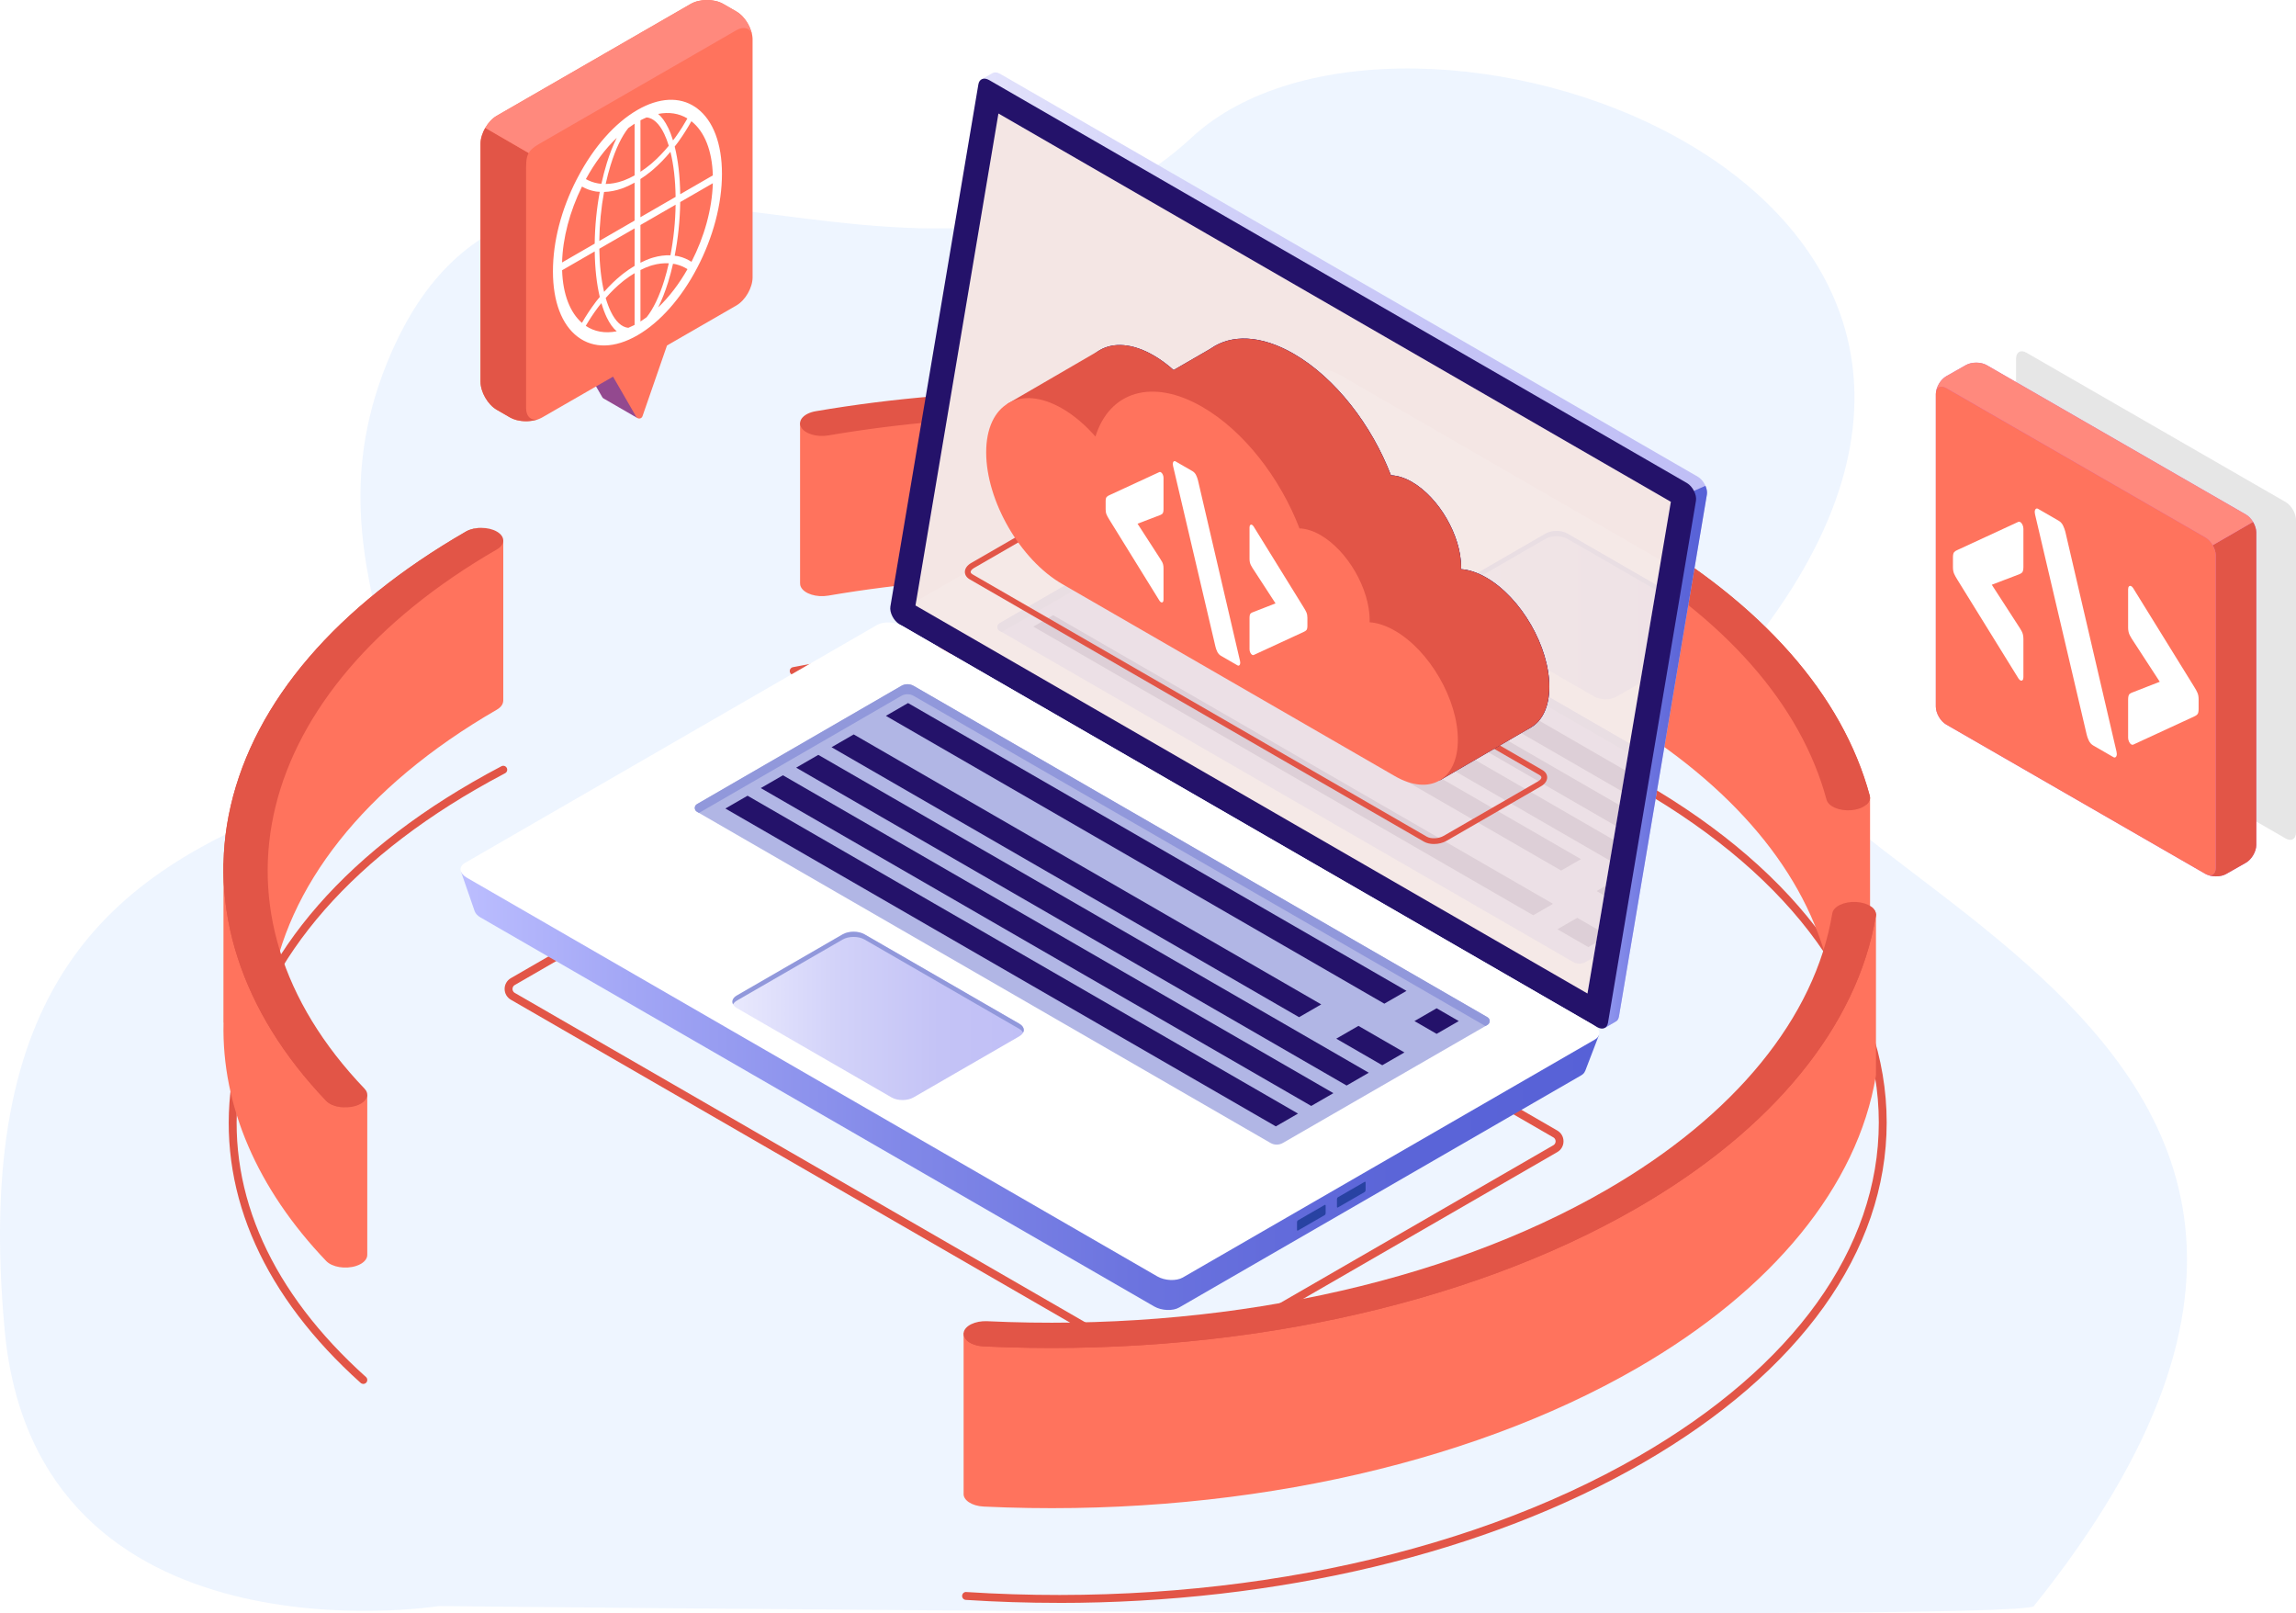 <?xml version="1.0" encoding="UTF-8"?>
<svg id="Layer_2" data-name="Layer 2" xmlns="http://www.w3.org/2000/svg" xmlns:xlink="http://www.w3.org/1999/xlink" viewBox="0 0 1184.25 831.99">
  <defs>
    <style>
      .cls-1 {
        opacity: .11;
      }

      .cls-2 {
        fill: #e25547;
      }

      .cls-3 {
        fill: #d268cc;
      }

      .cls-4 {
        mask: url(#mask-1);
      }

      .cls-5 {
        fill: #90bafd;
        opacity: .15;
      }

      .cls-6 {
        fill: url(#_Áåçûìÿííûé_ãðàäèåíò_25);
      }

      .cls-7 {
        fill: url(#_Áåçûìÿííûé_ãðàäèåíò_24);
      }

      .cls-8 {
        fill: #ff735d;
      }

      .cls-9 {
        opacity: .3;
      }

      .cls-10 {
        fill: #24126a;
      }

      .cls-11 {
        fill: url(#_Áåçûìÿííûé_ãðàäèåíò_24-2);
      }

      .cls-12 {
        fill: #b1b6e5;
      }

      .cls-13 {
        fill: #fff;
      }

      .cls-14 {
        mask: url(#mask);
      }

      .cls-15 {
        fill: none;
      }

      .cls-16 {
        fill: url(#_Áåçûìÿííûé_ãðàäèåíò_3-3);
      }

      .cls-17 {
        fill: #2842a2;
      }

      .cls-18 {
        fill: url(#_Áåçûìÿííûé_ãðàäèåíò_3);
      }

      .cls-19 {
        fill: #ff897d;
      }

      .cls-20 {
        fill: url(#_Áåçûìÿííûé_ãðàäèåíò_24-3);
      }

      .cls-21 {
        fill: url(#_Áåçûìÿííûé_ãðàäèåíò_3-2);
      }

      .cls-22 {
        fill: #9198db;
      }

      .cls-23 {
        fill: url(#_Áåçûìÿííûé_ãðàäèåíò_4);
        mix-blend-mode: multiply;
      }

      .cls-24 {
        opacity: .1;
      }

      .cls-25 {
        fill: #adb1f2;
      }

      .cls-26 {
        fill: #f4e6e4;
      }

      .cls-27 {
        clip-path: url(#clippath);
      }

      .cls-28 {
        filter: url(#luminosity-noclip);
      }
    </style>
    <linearGradient id="_Áåçûìÿííûé_ãðàäèåíò_3" data-name="Áåçûìÿííûé ãðàäèåíò 3" x1="436.61" y1="283.69" x2="852.27" y2="283.69" gradientTransform="translate(1317.09) rotate(-180) scale(1 -1)" gradientUnits="userSpaceOnUse">
      <stop offset="0" stop-color="#c0bff6"/>
      <stop offset=".29" stop-color="#c4c3f6"/>
      <stop offset=".64" stop-color="#d2d2f9"/>
      <stop offset="1" stop-color="#e9e9fd"/>
    </linearGradient>
    <linearGradient id="_Áåçûìÿííûé_ãðàäèåíò_24" data-name="Áåçûìÿííûé ãðàäèåíò 24" x1="436.61" y1="390.29" x2="507.98" y2="390.29" gradientTransform="translate(1317.09) rotate(-180) scale(1 -1)" gradientUnits="userSpaceOnUse">
      <stop offset="0" stop-color="#5761d7"/>
      <stop offset=".18" stop-color="#5b65d8"/>
      <stop offset=".39" stop-color="#6a72de"/>
      <stop offset=".61" stop-color="#8188e8"/>
      <stop offset=".85" stop-color="#a2a6f5"/>
      <stop offset="1" stop-color="#bcbeff"/>
    </linearGradient>
    <linearGradient id="_Áåçûìÿííûé_ãðàäèåíò_24-2" data-name="Áåçûìÿííûé ãðàäèåíò 24" x1="492.3" y1="510.12" x2="1079.36" y2="510.12" xlink:href="#_Áåçûìÿííûé_ãðàäèåíò_24"/>
    <linearGradient id="_Áåçûìÿííûé_ãðàäèåíò_3-2" data-name="Áåçûìÿííûé ãðàäèåíò 3" x1="789.02" y1="523.89" x2="939.37" y2="523.89" xlink:href="#_Áåçûìÿííûé_ãðàäèåíò_3"/>
    <clipPath id="clippath">
      <polygon id="SVGID" class="cls-15" points="514.98 58.53 861.81 258.78 818.8 512.34 472.2 312.23 514.98 58.53"/>
    </clipPath>
    <linearGradient id="_Áåçûìÿííûé_ãðàäèåíò_3-3" data-name="Áåçûìÿííûé ãðàäèåíò 3" x1="426.48" y1="317.24" x2="576.83" y2="317.24" xlink:href="#_Áåçûìÿííûé_ãðàäèåíò_3"/>
    <linearGradient id="_Áåçûìÿííûé_ãðàäèåíò_24-3" data-name="Áåçûìÿííûé ãðàäèåíò 24" x1="-492.74" y1="-3368.43" x2="-211.8" y2="-3368.43" gradientTransform="translate(372.39 3968.26) rotate(-150) scale(1 -1) skewX(-30)" xlink:href="#_Áåçûìÿííûé_ãðàäèåíò_24"/>
    <radialGradient id="_Áåçûìÿííûé_ãðàäèåíò_25" data-name="Áåçûìÿííûé ãðàäèåíò 25" cx="575.16" cy="252.07" fx="465.72" fy="213.46" r="116.05" gradientTransform="translate(1317.09) rotate(-180) scale(1 -1)" gradientUnits="userSpaceOnUse">
      <stop offset="0" stop-color="#2b237c"/>
      <stop offset="1" stop-color="#180d5b"/>
    </radialGradient>
    <filter id="luminosity-noclip" x="767.8" y="417.6" width="158.94" height="97.15" color-interpolation-filters="sRGB" filterUnits="userSpaceOnUse">
      <feFlood flood-color="#fff" result="bg"/>
      <feBlend in="SourceGraphic" in2="bg"/>
    </filter>
    <filter id="luminosity-noclip-2" x="767.8" y="-4734.38" width="158.94" height="32766" color-interpolation-filters="sRGB" filterUnits="userSpaceOnUse">
      <feFlood flood-color="#fff" result="bg"/>
      <feBlend in="SourceGraphic" in2="bg"/>
    </filter>
    <mask id="mask-1" x="767.8" y="-4734.38" width="158.94" height="32766" maskUnits="userSpaceOnUse"/>
    <linearGradient id="_Áåçûìÿííûé_ãðàäèåíò_4" data-name="Áåçûìÿííûé ãðàäèåíò 4" x1="390.35" y1="466.17" x2="549.29" y2="466.17" gradientTransform="translate(1488.82 628.86) rotate(-120.99) scale(1 -1)" gradientUnits="userSpaceOnUse">
      <stop offset="0" stop-color="#000"/>
      <stop offset=".05" stop-color="#171717"/>
      <stop offset=".2" stop-color="#535353"/>
      <stop offset=".35" stop-color="#878787"/>
      <stop offset=".5" stop-color="#b2b2b2"/>
      <stop offset=".64" stop-color="#d3d3d3"/>
      <stop offset=".77" stop-color="#ebebeb"/>
      <stop offset=".9" stop-color="#fafafa"/>
      <stop offset="1" stop-color="#fff"/>
    </linearGradient>
    <mask id="mask" x="767.8" y="417.6" width="158.94" height="97.15" maskUnits="userSpaceOnUse">
      <g class="cls-28">
        <g class="cls-4">
          <rect class="cls-23" x="845.79" y="374.35" width="2.97" height="183.65" transform="translate(11.35 952.41) rotate(-59.01)"/>
        </g>
      </g>
    </mask>
  </defs>
  <g id="Layer_1-2" data-name="Layer 1">
    <g>
      <path class="cls-5" d="M1049.03,828.25c-6.75,8.42-822.74,0-822.74,0,0,0-207.71,32.97-223.89-142.37-16.19-175.34,51.25-234.68,153.76-272.45,102.51-37.77-9.02-107.3,45.86-231.99,75.58-171.74,276.61,15.3,412.72-110.6,107.9-99.81,464.68,19.35,298.21,249.27-91.16,125.9,400.45,178.43,136.09,508.13Z"/>
      <g>
        <path class="cls-2" d="M187.4,713.68c.56,0,1.11-.23,1.52-.68.75-.84.68-2.13-.16-2.88-48.54-43.56-71.34-94-65.93-145.88,6.18-59.28,49.81-115.15,122.86-157.32,4.83-2.79,9.82-5.53,14.83-8.17,1-.52,1.38-1.75.86-2.75-.52-1-1.75-1.38-2.75-.86-5.06,2.66-10.1,5.43-14.98,8.25-74.21,42.84-118.56,99.82-124.88,160.43-5.55,53.23,17.71,104.87,67.26,149.34.39.35.88.52,1.36.52Z"/>
        <path class="cls-2" d="M546.05,826.62c112.76,0,220.55-25.57,301.42-72.26,81.03-46.78,125.66-109.11,125.66-175.49,0-66.38-44.62-128.7-125.65-175.48-115.56-66.72-283.58-89.46-438.48-59.33-1.11.21-1.83,1.29-1.61,2.39.22,1.11,1.29,1.83,2.39,1.61,153.98-29.95,320.92-7.4,435.67,58.85,79.71,46.02,123.61,107.09,123.61,171.95,0,64.87-43.9,125.94-123.62,171.96-91.58,52.88-218.06,78.44-347.03,70.18-1.09-.14-2.09.78-2.16,1.9-.07,1.12.78,2.09,1.9,2.16,16.02,1.03,32.02,1.54,47.91,1.54Z"/>
        <g>
          <path class="cls-8" d="M412.67,300.72h0s0-82.62,0-82.62c0,0,121.61-10.25,128.65-10.25s132.66,10.88,132.66,10.88v82.43c.02.65-.14,1.32-.48,1.97-.56,1.07-1.54,1.99-2.82,2.72-2.85,1.64-7.12,2.35-11.25,1.64-75.92-13.21-156.24-13.32-232.28-.32-5.98,1.02-12.26-.95-14.02-4.4-.35-.68-.49-1.37-.46-2.04Z"/>
          <path class="cls-2" d="M670.68,223.25c1.27-.74,2.26-1.66,2.82-2.73,1.8-3.45-1.58-7.08-7.55-8.12-80.15-13.94-164.94-14.06-245.2-.34-5.98,1.02-9.39,4.65-7.62,8.1,1.77,3.45,8.05,5.42,14.02,4.4,76.04-12.99,156.36-12.88,232.28.32,4.12.72,8.4,0,11.25-1.63Z"/>
        </g>
        <g>
          <path class="cls-8" d="M131.44,463.52v-66.25l79.53-96.93,48.61-21.84v82.79s-.01.09-.01.14v.1h-.02c-.08,1.62-1.15,3.21-3.28,4.44-68.97,39.82-108.71,91.81-116.69,145.52-6.33-8.65-12.39-17.86-16.51-27.61,2.3-6.88,5.11-13.66,8.38-20.34Z"/>
          <path class="cls-8" d="M115.24,527.31l.04-82.3,15.95,28.03,19.16,45.79,25.77,38.34,13.27,7.51v82.38s0,.03,0,.05v.04h0c0,1.71-1.16,3.38-3.29,4.62-.73.42-1.58.79-2.53,1.1-5.46,1.74-12.32.6-15.34-2.55-35.72-37.33-53.96-80.06-52.98-122.82l-.04-.19Z"/>
          <path class="cls-2" d="M186.13,569.18c3.47-2,4.38-5.16,1.89-7.76-86.61-90.52-58.55-204.86,68.25-278.07,4.41-2.55,4.41-6.67,0-9.22-4.41-2.54-11.55-2.54-15.96,0-66.84,38.59-108.79,87.51-121.31,141.46-12.12,52.23,5.38,106.25,49.27,152.12,3.01,3.15,9.88,4.29,15.34,2.55.95-.3,1.8-.67,2.53-1.1Z"/>
          <path class="cls-2" d="M118.99,415.6c12.52-53.95,54.47-102.87,121.32-141.46,2.32-1.34,5.4-1.95,8.44-1.88-2.73.06-5.44.68-7.53,1.88-66.84,38.59-108.79,87.51-121.31,141.46-12.12,52.23,5.38,106.25,49.27,152.12,1.88,1.96,5.25,3.14,8.85,3.34-3.93-.03-7.72-1.21-9.76-3.34-43.89-45.87-61.39-99.9-49.27-152.12Z"/>
        </g>
        <g>
          <path class="cls-8" d="M701.94,311.79h0s0-82.37,0-82.37l51.22,14.25,41.73,13.31s28.41,16.64,29.69,17.15c1.28.51,23.81,13.31,23.81,13.31l33.28,18.18,22.53,22.01s18.94,25.6,19.71,25.85c.77.26,40.64,57.98,40.64,57.98v82.7l-.03-.02c-.09,1.69-1.3,3.25-3.29,4.4-1.63.94-3.78,1.61-6.24,1.83-6.16.55-11.93-1.88-12.89-5.44-13.26-49.12-52.56-93.73-113.65-129-34.93-20.16-75.26-36.27-119.88-47.87-4.37-1.14-6.87-3.68-6.63-6.29Z"/>
          <path class="cls-2" d="M961.22,415.97c2.46-1.42,3.75-3.48,3.18-5.62-14-51.87-55.49-98.98-119.99-136.21-36.87-21.28-79.45-38.29-126.57-50.53-5.69-1.48-12.36-.01-14.93,3.27-2.56,3.28-.02,7.14,5.66,8.62,44.62,11.6,84.95,27.7,119.88,47.87,61.09,35.27,100.39,79.88,113.65,129,.96,3.56,6.73,5.99,12.89,5.44,2.46-.22,4.61-.88,6.24-1.83Z"/>
          <path class="cls-2" d="M963.06,411.69c-14-51.87-55.49-98.98-119.99-136.21-36.87-21.28-79.45-38.29-126.57-50.53-4.91-1.28-10.55-.35-13.65,2.04.03-.04.04-.07.06-.11,2.56-3.28,9.24-4.74,14.93-3.27,47.12,12.25,89.7,29.25,126.57,50.53,64.5,37.24,105.99,84.34,119.99,136.21.49,1.81-.37,3.55-2.13,4.91.81-1.09,1.13-2.31.79-3.57Z"/>
        </g>
        <g>
          <path class="cls-2" d="M601.41,706.08c5.1,0,10.2-1.31,14.75-3.94l187.07-108.01c2.01-1.16,3.21-3.24,3.21-5.56,0-2.32-1.2-4.4-3.21-5.56l-337.92-195.1-201.82,116.52c-2.01,1.16-3.21,3.24-3.21,5.56s1.2,4.4,3.21,5.56l323.17,186.58c4.55,2.63,9.65,3.94,14.75,3.94ZM465.31,392.62l335.88,193.92c1.06.61,1.17,1.62,1.17,2.03s-.12,1.42-1.17,2.03l-187.07,108.01c-7.84,4.53-17.59,4.53-25.43,0l-323.17-186.58c-1.06-.61-1.17-1.62-1.17-2.03s.11-1.42,1.17-2.03l199.79-115.35Z"/>
          <g>
            <g>
              <path class="cls-18" d="M464.89,309.54l45.02-267.11-3.62-1.52,5.44-3.12v.03c1.05-.7,2.54-.66,4.18.29l359.82,207.74c2.95,1.71,5.19,6.08,4.67,9.14l-45.38,269.23c-.24,1.4-.93,2.33-1.9,2.74h0s-5.32,3.08-5.32,3.08l-.91-4.97.3.09-357.64-206.48c-2.95-1.71-5.19-6.08-4.67-9.14Z"/>
              <path class="cls-7" d="M873.73,253.15l5.92-2.62c.66,1.51.99,3.11.76,4.45l-45.38,269.23c-.24,1.4-.93,2.33-1.9,2.74h0s-5.32,3.08-5.32,3.08l-.91-4.97.3.09-18.1-10.45,64.62-261.56Z"/>
              <path class="cls-10" d="M463.92,321.92l359.82,207.74c2.78,1.6,5.16.68,5.64-2.2l45.38-269.23c.52-3.06-1.72-7.43-4.67-9.14L510.27,41.34c-2.78-1.6-5.16-.68-5.64,2.2l-45.38,269.23c-.52,3.06,1.72,7.43,4.67,9.14Z"/>
              <polygon class="cls-26" points="514.98 58.53 861.81 258.78 818.8 512.34 472.2 312.23 514.98 58.53"/>
            </g>
            <g>
              <path class="cls-11" d="M237.74,449.38l19.64,10.25,196.9-113.68c3.29-1.9,9.05-1.66,12.85.53l339.6,196.07c3.25-1.82,18.07-8.94,18.07-8.94l-7.19,18.73s-.02-.02-.03-.02c-.3.83-.94,1.61-2.01,2.23l-207.38,119.73c-3.29,1.9-9.05,1.66-12.85-.53l-347.52-200.64c-1.56-.9-2.52-1.99-2.92-3.1l-.03.02-7.14-20.64Z"/>
              <path class="cls-13" d="M240.77,452.61l356.16,205.63c3.9,2.25,9.8,2.5,13.17.55l212.53-122.71c3.38-1.95,2.95-5.35-.95-7.6l-356.16-205.63c-3.9-2.25-9.8-2.5-13.17-.55l-212.53,122.71c-3.38,1.95-2.95,5.35.95,7.6Z"/>
              <path class="cls-17" d="M704.36,613.76v-3.91c0-.37-.23-.54-.5-.38l-13.78,7.95c-.28.16-.5.59-.5.96v3.91c0,.37.23.54.5.38l13.78-7.95c.28-.16.5-.59.5-.96Z"/>
              <path class="cls-17" d="M683.76,625.66v-3.91c0-.37-.23-.54-.5-.38l-13.78,7.95c-.28.16-.5.59-.5.96v3.91c0,.37.23.54.5.38l13.78-7.95c.28-.16.5-.59.5-.96Z"/>
              <path class="cls-12" d="M767.23,524.59l-295.97-170.88c-1.97-1.14-4.4-1.14-6.38,0l-105.39,60.98c-1.51.88-1.51,3.06,0,3.93l295.83,170.8c1.97,1.14,4.4,1.14,6.37,0l105.54-60.9c1.52-.87,1.52-3.06,0-3.94Z"/>
              <path class="cls-22" d="M767.23,528.52l-1.06.61-294.91-170.27c-1.97-1.14-4.4-1.14-6.38,0l-104.33,60.36-1.06-.61c-1.51-.87-1.51-3.06,0-3.93l105.39-60.98c1.97-1.14,4.4-1.14,6.38,0l295.97,170.88c1.52.87,1.51,3.06,0,3.94Z"/>
              <g>
                <polygon class="cls-10" points="456.93 369.16 714.02 517.59 725.45 510.99 468.36 362.56 456.93 369.16"/>
                <polygon class="cls-10" points="428.9 385.34 670.05 524.56 681.48 517.96 440.34 378.74 428.9 385.34"/>
                <polygon class="cls-10" points="410.65 395.88 694.57 559.8 706 553.2 422.08 389.28 410.65 395.88"/>
                <polygon class="cls-10" points="392.4 406.41 676.32 570.33 687.75 563.73 403.83 399.81 392.4 406.41"/>
                <polygon class="cls-10" points="374.14 416.95 658.06 580.87 669.5 574.27 385.58 410.35 374.14 416.95"/>
                <polygon class="cls-10" points="729.56 526.56 740.99 533.16 752.42 526.56 740.99 519.96 729.56 526.56"/>
                <polygon class="cls-10" points="689.23 535.64 712.96 549.34 724.39 542.74 700.67 529.04 689.23 535.64"/>
              </g>
              <path class="cls-21" d="M459.86,565.94l-79.8-46.08c-3.12-1.8-3.12-4.72,0-6.52l54.57-31.51c3.12-1.8,8.18-1.8,11.3,0l79.8,46.08c3.12,1.8,3.12,4.72,0,6.52l-54.57,31.51c-3.12,1.8-8.18,1.8-11.3,0Z"/>
              <path class="cls-22" d="M525.73,530.58l-79.8-46.07c-3.12-1.8-8.18-1.8-11.3,0l-54.57,31.51c-.96.56-1.59,1.22-1.96,1.93-.83-1.58-.2-3.35,1.96-4.59l54.57-31.51c3.12-1.8,8.18-1.8,11.3,0l79.8,46.08c2.16,1.24,2.79,3.02,1.96,4.6-.37-.7-1-1.37-1.96-1.93Z"/>
            </g>
          </g>
          <g class="cls-1">
            <g class="cls-27">
              <g>
                <path class="cls-13" d="M465.18,322.42l356.16,205.63c3.9,2.25,9.8,2.5,13.17.55l212.53-122.71c3.38-1.95,2.95-5.35-.95-7.6l-356.16-205.63c-3.9-2.25-9.8-2.5-13.17-.55l-212.53,122.71c-3.38,1.95-2.95,5.35.95,7.6Z"/>
                <path class="cls-16" d="M822.4,359.29l-79.8-46.08c-3.12-1.8-3.12-4.72,0-6.52l54.57-31.51c3.12-1.8,8.18-1.8,11.3,0l79.8,46.08c3.12,1.8,3.12,4.72,0,6.52l-54.57,31.51c-3.12,1.8-8.18,1.8-11.3,0Z"/>
                <path class="cls-22" d="M888.27,323.93l-79.8-46.07c-3.12-1.8-8.18-1.8-11.3,0l-54.57,31.51c-.96.56-1.59,1.22-1.96,1.93-.83-1.58-.2-3.35,1.96-4.59l54.57-31.51c3.12-1.8,8.18-1.8,11.3,0l79.8,46.08c2.16,1.25,2.79,3.02,1.96,4.6-.37-.7-1-1.37-1.96-1.93Z"/>
                <g>
                  <path class="cls-25" d="M923.35,431.29l-295.97-170.88c-1.97-1.14-4.4-1.14-6.38,0l-105.39,60.98c-1.51.88-1.51,3.06,0,3.93l295.83,170.8c1.97,1.14,4.4,1.14,6.37,0l105.54-60.9c1.52-.87,1.52-3.06,0-3.94Z"/>
                  <path class="cls-22" d="M923.35,435.23l-1.06.61-294.91-170.27c-1.97-1.14-4.4-1.14-6.38,0l-104.33,60.36-1.06-.61c-1.51-.87-1.52-3.06,0-3.93l105.39-60.98c1.97-1.14,4.4-1.14,6.38,0l295.97,170.88c1.52.87,1.52,3.06,0,3.94Z"/>
                  <g>
                    <polygon class="cls-10" points="543.19 317.24 801.03 466.1 790.82 472 532.98 323.14 543.19 317.24"/>
                    <polygon class="cls-10" points="570.36 301.55 815.43 443.05 805.22 448.94 560.15 307.45 570.36 301.55"/>
                    <polygon class="cls-10" points="833.73 453.61 856.62 466.83 846.41 472.72 823.52 459.51 833.73 453.61"/>
                    <polygon class="cls-10" points="813.52 473.31 829.46 482.51 819.24 488.41 803.3 479.21 813.52 473.31"/>
                    <polygon class="cls-10" points="587.38 291.73 873.65 457 863.43 462.9 577.17 297.62 587.38 291.73"/>
                    <polygon class="cls-10" points="604.41 281.9 890.67 447.17 880.46 453.07 594.19 287.79 604.41 281.9"/>
                    <polygon class="cls-10" points="621.43 272.07 907.69 437.34 897.48 443.24 611.22 277.97 621.43 272.07"/>
                  </g>
                </g>
              </g>
            </g>
          </g>
        </g>
        <path class="cls-8" d="M497.02,770.07h0s0-82.64,0-82.64l58.77,2.43,59.13-8.7,48.38-6.32,34.3-6.48,53.76-13.57,59.63-22.53,31.24-22.27,50.94-34.3,16.9-20.14,29.95-44.93,13.06-41.93,14.52,2.65v82.86h0c0,.22-.01.43-.05.65-9.45,56.77-53.19,110.28-123.15,150.67-88.85,51.3-211.7,77.33-337.04,71.41-6.11-.29-10.68-3.34-10.34-6.85Z"/>
        <path class="cls-2" d="M844.4,622.92c69.97-40.39,113.7-93.9,123.15-150.67.6-3.58-3.95-6.77-10.16-7.11-6.2-.34-11.72,2.28-12.31,5.86-8.95,53.76-50.37,104.44-116.64,142.7-84.15,48.59-200.51,73.24-319.24,67.64-6.21-.29-11.66,2.38-12.17,5.96-.51,3.59,4.12,6.73,10.33,7.03,125.35,5.91,248.19-20.12,337.04-71.41Z"/>
        <path class="cls-2" d="M505.77,692.99c125.35,5.91,248.19-20.12,337.04-71.41,69.96-40.39,113.7-93.9,123.15-150.67.21-1.28-.25-2.51-1.2-3.58,1.99,1.3,3.09,3.05,2.78,4.92-9.45,56.77-53.18,110.28-123.15,150.67-88.85,51.3-211.7,77.33-337.04,71.41-4.02-.19-7.35-1.58-9.08-3.51,1.86,1.21,4.49,2.03,7.5,2.17Z"/>
        <g>
          <g>
            <path class="cls-2" d="M739.62,435.25c2.25,0,4.6-.55,6.47-1.63l48.69-28.11c2.05-1.18,3.23-2.86,3.23-4.6,0-1.54-.89-2.9-2.5-3.83l-234.29-135.27c-3.06-1.77-8.17-1.58-11.63.42l-48.69,28.11c-2.05,1.18-3.23,2.86-3.23,4.6,0,1.54.89,2.9,2.5,3.83l234.29,135.27c1.41.81,3.25,1.21,5.16,1.21ZM556.09,263.57c1.39,0,2.7.27,3.65.82l234.29,135.27c.38.22,1.01.67,1.01,1.26,0,.5-.46,1.29-1.74,2.03l-48.69,28.11c-2.55,1.47-6.51,1.66-8.67.42l-234.29-135.27c-.38-.22-1.01-.67-1.01-1.26,0-.5.46-1.29,1.74-2.03l48.69-28.11c1.42-.82,3.27-1.24,5.01-1.24Z"/>
            <g>
              <path class="cls-20" d="M595.01,183.28c6.16,3.56,11.98,8.56,17.17,14.48,7.2-23.12,29.15-30.29,55.12-15.29,21.48,12.4,40.21,36.8,50.12,62.65,3.28.11,6.94,1.19,10.81,3.42,14.02,8.09,25.39,27.78,25.39,43.97,0,.35-.03.67-.05,1.01,4,.28,8.42,1.69,13.07,4.37,17.93,10.35,32.47,35.53,32.47,56.24s-14.54,29.1-32.47,18.75l-171.63-99.09c-21.65-12.5-39.19-42.89-39.19-67.88s17.55-35.12,39.19-22.63Z"/>
              <path class="cls-6" d="M595.01,183.28c3.57,2.06,7.02,4.62,10.31,7.56l19.19-11.09h0c10.54-7.41,25.81-7.08,42.79,2.72,21.49,12.4,40.21,36.8,50.12,62.65,3.28.11,6.94,1.19,10.81,3.42,14.02,8.09,25.39,27.78,25.39,43.97,0,.35-.03.67-.05,1.01,4,.28,8.42,1.69,13.07,4.37,17.93,10.35,32.47,35.53,32.47,56.24,0,10.26-3.58,17.49-9.36,20.92h.01s-.15.09-.15.09c0,0-.02.01-.03.02l-47.01,27.29-10.27-49.39-137.29-79.27c-21.65-12.5-39.19-42.89-39.19-67.88s17.55-35.12,39.19-22.63Z"/>
              <path class="cls-2" d="M519.46,208.33l47.63-27.67h0c7.11-4.22,16.99-3.69,27.93,2.62,3.57,2.06,7.02,4.62,10.31,7.56l19.19-11.09h0c10.54-7.41,25.81-7.08,42.79,2.72,21.49,12.4,40.21,36.8,50.12,62.65,3.28.11,6.94,1.19,10.81,3.42,14.02,8.09,25.39,27.78,25.39,43.97,0,.35-.03.67-.05,1.01,4,.28,8.42,1.69,13.07,4.37,17.93,10.35,32.47,35.53,32.47,56.24,0,10.26-3.58,17.49-9.36,20.92h.01s-.15.09-.15.09c0,0-.02.01-.03.02l-47.01,27.29-10.27-49.39-137.29-79.27c-17.55-10.13-32.4-32.02-37.39-53.26l-38.16-12.2Z"/>
              <path class="cls-8" d="M547.85,210.65c6.16,3.56,11.98,8.56,17.17,14.48,7.2-23.12,29.15-30.29,55.12-15.29,21.48,12.4,40.21,36.8,50.12,62.65,3.28.11,6.94,1.19,10.81,3.42,14.02,8.09,25.39,27.78,25.39,43.97,0,.35-.03.67-.05,1.01,4,.28,8.42,1.69,13.07,4.37,17.93,10.35,32.47,35.53,32.47,56.24s-14.54,29.1-32.47,18.75l-171.63-99.09c-21.65-12.5-39.19-42.89-39.19-67.88s17.55-35.12,39.19-22.63Z"/>
            </g>
          </g>
          <g class="cls-14">
            <rect class="cls-2" x="845.79" y="374.35" width="2.97" height="183.65" transform="translate(11.35 952.41) rotate(-59.01)"/>
          </g>
        </g>
      </g>
      <g id="Box">
        <path id="Shadow" class="cls-24" d="M1045.21,181.88l133.7,77.03c2.95,1.7,5.34,5.84,5.34,9.25v102.4s0,58.75,0,58.75c0,3.41-2.39,4.79-5.34,3.08l-133.7-77.03c-2.95-1.7-5.34-5.84-5.34-9.25v-161.15c0-3.41,2.39-4.79,5.34-3.08Z"/>
        <g id="Box-2" data-name="Box">
          <path class="cls-3" d="M1024.73,188.31l133.7,77.03c2.95,1.7,5.34,5.84,5.34,9.25v161.15c0,3.41-2.41,7.52-5.37,9.19l-10.17,5.77c-2.97,1.67-7.76,1.65-10.71-.05l-133.7-77.03c-2.95-1.7-5.34-5.84-5.34-9.25v-161.15c0-3.41,2.4-7.52,5.37-9.2l10.17-5.77c2.97-1.67,7.76-1.65,10.71.05Z"/>
          <path class="cls-2" d="M1137.51,450.65c2.84,1.65,8.04,1.71,10.72.06l10.16-5.79c2.96-1.65,5.37-5.78,5.37-9.18v-161.15c0-1.78-.66-3.73-1.7-5.45l-20.79,12.03c.99,1.65,1.58,3.55,1.58,5.25v161.14c0,3.12-2.2,4.92-5.34,3.1Z"/>
          <path class="cls-19" d="M998.54,202.26c.42-2.69,2.61-3.65,5.28-2.12l133.68,77.03c1.48.86,2.81,2.32,3.77,4l20.82-12.03c-.96-1.6-2.24-2.98-3.68-3.8l-133.7-77.03c-2.94-1.7-7.72-1.73-10.71-.05l-10.16,5.77c-2.69,1.53-4.93,5.06-5.3,8.24Z"/>
          <path class="cls-8" d="M1003.81,200.14l133.7,77.03c2.95,1.7,5.34,5.84,5.34,9.25v102.4s0,58.75,0,58.75c0,3.41-2.39,4.79-5.34,3.08l-133.7-77.03c-2.95-1.7-5.34-5.84-5.34-9.25v-161.15c0-3.41,2.39-4.79,5.34-3.08Z"/>
        </g>
        <g id="_" data-name="&amp;lt;/&amp;gt;">
          <path class="cls-13" d="M1134.02,360.59c0-1.29-.2-2.4-.6-3.32-.39-.92-.96-1.95-1.69-3.1l-31.54-50.99c-.21-.28-.38-.48-.51-.6-.13-.11-.25-.2-.36-.26-.47-.27-.86-.26-1.18.05-.32.3-.48.82-.48,1.55v19.67c0,1.62.3,2.98.91,4.1.6,1.12,1.14,2.02,1.61,2.69l13.8,21.2-13.8,5.39c-.47.13-1.01.39-1.61.77-.6.38-.91,1.38-.91,3v19.67c0,.73.16,1.43.48,2.09.31.67.71,1.14,1.18,1.41.11.06.22.11.36.14.13.04.3.04.51,0l31.54-14.57c.74-.3,1.3-.69,1.69-1.15.39-.46.6-1.33.6-2.63v-5.1Z"/>
          <path class="cls-13" d="M1065.26,274.15c-.27-1.04-.66-2.1-1.18-3.17-.53-1.07-1.29-1.9-2.29-2.47l-10.57-6.1c-.47-.27-.88-.24-1.22.08-.34.33-.51.86-.51,1.58,0,.33.05.72.16,1.19l26.65,113.6c.21.93.57,1.95,1.1,3.06.53,1.11,1.31,1.98,2.36,2.58l10.33,5.96c.47.27.88.24,1.22-.09.34-.33.52-.86.52-1.59,0-.32-.05-.72-.16-1.18l-26.41-113.47Z"/>
          <path class="cls-13" d="M1007.31,292.53c0,1.3.2,2.4.59,3.32.4.92.96,1.95,1.7,3.11l31.54,50.99c.21.28.38.48.51.6.13.11.25.2.35.27.48.27.87.26,1.18-.05.32-.3.47-.82.47-1.55v-19.67c0-1.62-.3-2.97-.9-4.04-.6-1.08-1.15-1.96-1.61-2.64l-13.8-21.32,13.8-5.26c.47-.13,1.01-.41,1.61-.83.6-.42.9-1.44.9-3.06v-19.67c0-.73-.15-1.43-.47-2.1-.31-.67-.71-1.14-1.18-1.41-.11-.06-.22-.11-.35-.15-.13-.03-.3-.03-.51,0l-31.54,14.57c-.74.3-1.3.68-1.7,1.14-.39.46-.59,1.34-.59,2.63v5.1Z"/>
        </g>
      </g>
      <path class="cls-13" d="M674.34,318.57c0-1.06-.17-1.97-.49-2.72-.32-.75-.79-1.6-1.39-2.55l-25.9-41.88c-.17-.23-.31-.39-.42-.49-.11-.09-.2-.17-.29-.22-.39-.23-.71-.21-.97.04-.26.25-.39.67-.39,1.27v16.15c0,1.33.25,2.45.75,3.37.5.92.94,1.66,1.33,2.21l11.33,17.41-11.33,4.42c-.39.11-.83.32-1.33.63-.5.31-.75,1.13-.75,2.46v16.15c0,.6.13,1.17.39,1.72.26.55.58.93.97,1.16.09.05.18.09.29.12.11.03.25.03.42,0l25.9-11.96c.6-.25,1.07-.56,1.39-.94.32-.37.49-1.1.49-2.16v-4.19Z"/>
      <path class="cls-13" d="M617.87,247.58c-.22-.85-.54-1.72-.97-2.6-.43-.88-1.06-1.56-1.88-2.03l-8.68-5.01c-.39-.22-.72-.2-1,.07-.28.27-.42.7-.42,1.3,0,.27.04.59.13.98l21.89,93.29c.17.76.47,1.6.91,2.52.43.91,1.08,1.62,1.94,2.12l8.49,4.9c.38.22.72.2,1-.07.28-.27.42-.71.42-1.3,0-.26-.04-.59-.13-.97l-21.69-93.19Z"/>
      <path class="cls-13" d="M570.28,262.67c0,1.07.16,1.97.49,2.72.33.75.79,1.6,1.39,2.55l25.9,41.87c.17.23.31.4.42.49.1.09.2.17.29.22.39.22.71.21.97-.04.26-.25.39-.67.39-1.27v-16.15c0-1.33-.25-2.44-.74-3.32-.5-.88-.94-1.61-1.33-2.16l-11.33-17.51,11.33-4.32c.38-.11.83-.34,1.33-.68.5-.35.74-1.18.74-2.51v-16.15c0-.6-.13-1.17-.39-1.72-.26-.55-.58-.93-.97-1.16-.09-.05-.18-.09-.29-.12-.11-.03-.25-.02-.42,0l-25.9,11.97c-.61.25-1.07.56-1.39.94-.32.38-.49,1.1-.49,2.16v4.19Z"/>
      <g id="Speech_Bubble" data-name="Speech Bubble">
        <path class="cls-3" d="M328.79,215.59l-11.32-21.28,9.11-26.29v-16.09l-27.87,16.09v16.09l11.98,20.75c.2.35.49.58.81.72h0s17.29,10,17.29,10Z"/>
        <path class="cls-9" d="M328.79,215.59l-11.32-21.28,9.11-26.29v-16.09l-27.87,16.09v16.09l11.98,20.75c.2.35.49.58.81.72h0s17.29,10,17.29,10Z"/>
        <path class="cls-8" d="M388.18,20.4c0-5.33-3.74-11.81-8.36-14.47l-6.8-3.93c-4.61-2.66-12.1-2.66-16.71,0l-100.11,57.7c-4.61,2.66-8.36,9.14-8.36,14.47v122.67c0,5.33,3.74,11.81,8.36,14.47l6.8,3.93c4.61,2.66,12.1,2.66,16.71,0l36.49-21,11.96,20.71c.76,1.32,2.73,1.14,3.23-.31l12.64-36.48,35.79-20.63c4.61-2.66,8.35-9.14,8.35-14.47V20.4Z"/>
        <path class="cls-2" d="M247.85,196.84c0,5.33,3.74,11.81,8.35,14.47l6.8,3.93c4.17,2.41,10.66,2.62,15.28.67-3.93,1.49-6.93-.73-6.93-5.5v-120.38c0-4.89-.18-8.5,1.33-11.12l-22.39-12.98c-1.51,2.62-2.45,5.57-2.45,8.23v122.67Z"/>
        <path class="cls-19" d="M387.91,18.02c-.97-3.55-4.21-4.68-8.07-2.45l-100.13,57.71c-2.3,1.33-5.52,2.99-7.01,5.65l-22.39-12.97c1.52-2.65,3.59-4.91,5.89-6.24L356.3,2c4.64-2.65,12.12-2.65,16.72,0l6.82,3.94c3.94,2.26,7.25,7.33,8.07,12.08Z"/>
      </g>
      <path id="World" class="cls-13" d="M297.41,92.61c.19-.37.38-.73.57-1.1.03-.06.07-.12.1-.19,8.22-15.64,19.13-27.93,30.72-34.63,11.12-6.42,21.71-6.95,29.79-1.5.23.15.45.31.68.47.12.08.23.17.34.26,8.23,6.22,12.77,18.2,12.77,33.72s-4.53,32.73-12.77,48.46c-8.23,15.73-19.18,28.09-30.82,34.81-11.64,6.72-22.59,7-30.82.77-8.23-6.22-12.77-18.2-12.77-33.72s4.33-31.94,12.2-47.36ZM314.99,84.97c-.98,3.16-1.84,6.48-2.59,9.9,2.8-.03,5.73-.55,8.75-1.6.26-.09.54-.19.84-.3,1.75-.66,3.54-1.52,5.33-2.52v-26.65c-.12.07-.24.14-.35.22-.97.62-1.94,1.3-2.9,2.02-3.38,4.22-6.51,10.67-9.07,18.94ZM318.12,71.07c-5.94,5.68-11.37,12.92-15.94,21.29,1.91,1.06,3.97,1.81,6.15,2.19.27.05.52.09.76.12.36.05.74.05,1.11.08.81-3.7,1.74-7.29,2.8-10.7,1.53-4.91,3.26-9.26,5.12-12.99ZM330.33,112.01l18.14-10.48c-.12-8.77-1.03-16.68-2.67-23.23-2.86,3.41-5.84,6.49-8.94,9.15-.33.28-.62.53-.88.75-1.85,1.54-3.75,2.89-5.66,4.13v19.67ZM330.33,116.03v19.47c1.91-.96,3.8-1.81,5.65-2.4.27-.09.56-.18.89-.27,3.1-.91,6.08-1.28,8.94-1.17,1.62-8.36,2.54-17.26,2.66-26.1l-18.14,10.47ZM327.31,117.78l-18.19,10.5c.12,8.33.96,15.9,2.46,22.23,2.94-3.32,5.99-6.29,9.15-8.82.26-.21.54-.43.89-.7,1.87-1.45,3.78-2.73,5.7-3.87v-19.35ZM327.31,113.75v-19.55c-1.91,1.07-3.83,1.99-5.7,2.71-.35.13-.63.24-.89.32-3.16,1.11-6.21,1.67-9.15,1.75-1.51,8.13-2.35,16.74-2.46,25.28l18.2-10.51ZM330.63,61.89c-.1.05-.2.11-.29.16v26.53c1.75-1.15,3.49-2.39,5.2-3.82.3-.25.57-.48.84-.72,2.97-2.57,5.84-5.55,8.57-8.87-.69-2.25-1.47-4.33-2.35-6.15-2.56-5.32-5.69-8.15-9.07-8.47-.96.4-1.93.83-2.91,1.34ZM344.6,65.82c.95,1.95,1.79,4.17,2.53,6.59.34-.44.68-.86,1.02-1.32.25-.34.5-.69.74-1.03,2.01-2.83,3.91-5.84,5.67-8.97-4.39-2.65-9.52-3.44-15.09-2.34,1.87,1.57,3.59,3.93,5.12,7.07ZM350.26,72.58c-.27.39-.53.74-.78,1.08-.48.66-.99,1.27-1.48,1.91,1.75,6.93,2.73,15.31,2.85,24.59l16.82-9.71c-.35-12.74-4.24-22.58-11.06-27.94-1.98,3.54-4.1,6.92-6.35,10.07ZM350.85,104.19c-.13,9.35-1.11,18.79-2.85,27.68.49.07.99.1,1.48.2.25.05.52.11.79.18,2.27.55,4.4,1.5,6.39,2.77,6.54-12.7,10.62-27.08,11.01-40.53l-16.82,9.71ZM348.89,136.35c-.25-.06-.5-.12-.74-.17-.33-.07-.68-.09-1.02-.14-.74,3.28-1.58,6.46-2.53,9.51-1.53,4.91-3.26,9.26-5.12,12.99,5.72-5.46,10.85-12.23,15.12-19.74-1.77-1.11-3.68-1.94-5.7-2.44ZM342.61,144.64c.88-2.84,1.65-5.81,2.35-8.86-2.74-.15-5.61.18-8.58,1.03-.27.08-.55.16-.84.25-1.71.54-3.45,1.32-5.2,2.19v26.53c.1-.06.2-.12.3-.18.97-.62,1.94-1.3,2.9-2.02,3.38-4.22,6.51-10.67,9.07-18.94ZM326.97,167.72c.11-.06.23-.13.35-.19v-26.65c-1.79,1.07-3.58,2.27-5.33,3.64-.3.23-.57.45-.84.67-3.01,2.43-5.94,5.29-8.74,8.49.75,2.56,1.61,4.88,2.59,6.91,2.56,5.32,5.69,8.15,9.07,8.47.96-.4,1.93-.83,2.91-1.33ZM313,163.79c-1.06-2.19-1.99-4.7-2.8-7.47-.37.46-.75.9-1.12,1.37-.24.3-.48.63-.76.99-2.19,2.92-4.26,6.07-6.19,9.36,4.44,2.99,9.88,4.03,15.98,2.81-1.87-1.57-3.59-3.93-5.12-7.07ZM307.03,156.05c.25-.33.51-.68.8-1.05.5-.64,1.02-1.24,1.53-1.86-1.6-6.7-2.49-14.7-2.61-23.49l-16.82,9.71c.38,12.45,4.15,21.85,10.22,27.14,2.14-3.69,4.45-7.21,6.89-10.45ZM306.74,125.63c.11-9.01,1.01-18.11,2.62-26.72-.51-.03-1.03-.04-1.53-.1-.28-.04-.55-.08-.8-.12-2.43-.42-4.72-1.26-6.85-2.47-6.32,12.79-9.93,26.56-10.27,39.13l16.82-9.71Z"/>
    </g>
  </g>
</svg>